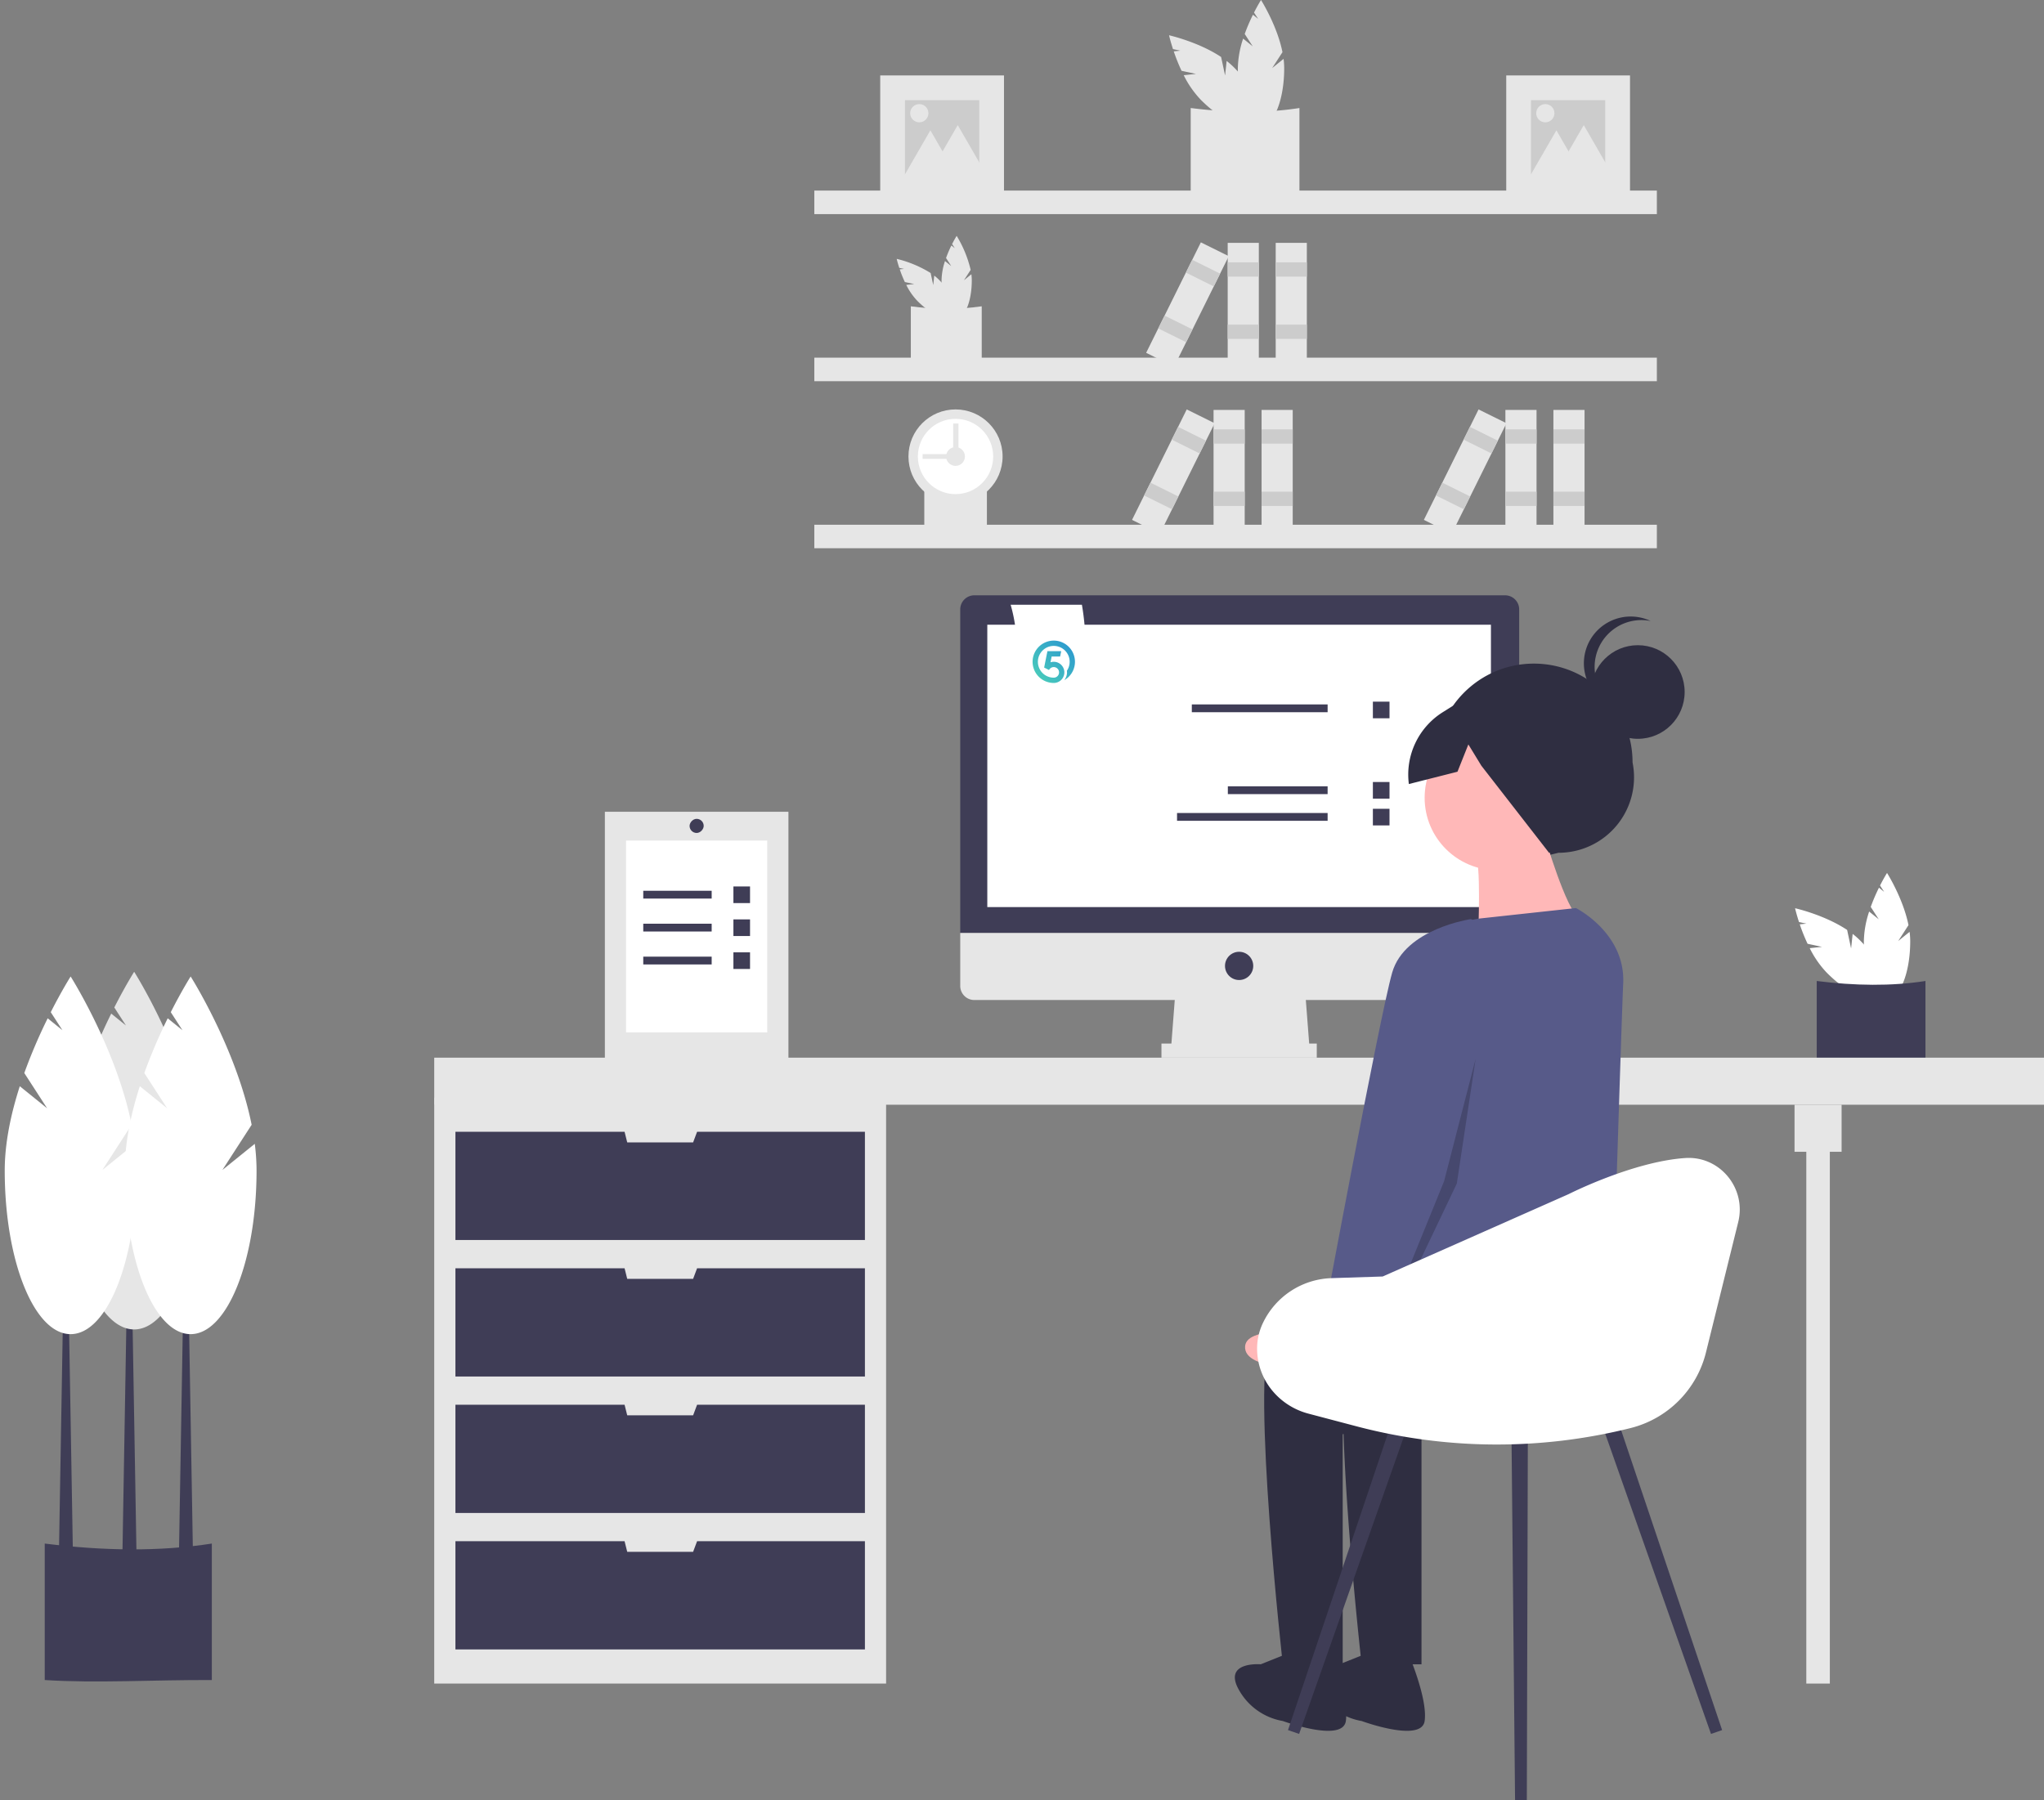 <svg aria-hidden="true" focusable="false" viewBox="0 0 386 340" width="386" height="340" xmlns="http://www.w3.org/2000/svg"><rect x="0" y="0" width="386" height="340" fill="#808080" stroke="none"/><defs><linearGradient x1="100%" y1="0%" x2="0%" y2="100%" id="icon-remotely"><stop stop-color="#2993D1" offset="0%"/><stop stop-color="#4DD2B8" offset="100%"/></linearGradient></defs><g transform="matrix(-1 0 0 1 386 0)" fill="none" fill-rule="evenodd"><path d="M149.426 8.755l1.515-2.34a35.086 35.086 0 0 0-1.554-3.637l-.98.791.776-1.198C148.444.916 147.863 0 147.863 0s-3.037 4.786-4.052 9.853l1.943 3.003-2.15-1.738c-.077.59-.117 1.185-.119 1.78 0 6.002 1.96 10.866 4.378 10.866s4.377-4.864 4.377-10.866c-.045-1.909-.383-3.8-1.001-5.607l-1.813 1.464z" fill="#E6E6E6" fill-rule="nonzero"/><path d="M160.145 13.958l2.725-.584a35.085 35.085 0 0 0 1.473-3.67l-1.251-.133 1.395-.3c.506-1.55.743-2.61.743-2.61s-5.531 1.237-9.832 4.103l-.75 3.497-.292-2.75c-.471.364-.92.756-1.342 1.176-4.243 4.243-6.297 9.069-4.588 10.778 1.71 1.71 6.536-.344 10.779-4.587a18.688 18.688 0 0 0 3.257-4.674l-2.317-.246z" fill="#E6E6E6" fill-rule="nonzero"/><path d="M161.14 37.18c-6.32.403-13.207-.024-20.533 0V20.404c6.456 1.005 13.34.902 20.533 0V37.18zM206.358 50.259l.987-1.527a22.88 22.88 0 0 0-1.013-2.371l-.639.516.506-.782c-.482-.948-.861-1.546-.861-1.546a21.928 21.928 0 0 0-2.642 6.425l1.267 1.959-1.403-1.133c-.05.385-.076.772-.077 1.16 0 3.914 1.278 7.087 2.855 7.087s2.855-3.173 2.855-7.086a12.187 12.187 0 0 0-.653-3.657l-1.182.955z" fill="#E6E6E6" fill-rule="nonzero"/><path d="M213.348 53.652l1.777-.381c.365-.78.686-1.579.96-2.394l-.816-.087.91-.195c.33-1.011.485-1.702.485-1.702a21.928 21.928 0 0 0-6.412 2.675l-.489 2.281-.19-1.793c-.308.237-.6.493-.876.766-2.767 2.768-4.107 5.915-2.992 7.03 1.115 1.115 4.262-.225 7.03-2.992.86-.902 1.576-1.93 2.124-3.048l-1.511-.16z" fill="#E6E6E6" fill-rule="nonzero"/><path d="M213.997 68.795c-4.122.264-8.613-.015-13.391 0V57.856c4.442.622 8.949.622 13.39 0v10.939zM211.452 101.214c-3.64.232-7.606-.014-11.825 0v-9.66c3.923.55 7.902.55 11.825 0v9.66zM73.11 36h159.109v4.444H73.11z" fill="#E6E6E6" fill-rule="nonzero"/><path fill="#E6E6E6" fill-rule="nonzero" d="M73.11 67.555h159.109v4.444H73.11zM73.11 99.11h159.109v4.444H73.11z"/><circle fill="#E6E6E6" fill-rule="nonzero" cx="205.553" cy="86.221" r="8.889"/><circle fill="#FFF" fill-rule="nonzero" cx="205.553" cy="86.221" r="7.111"/><circle fill="#E6E6E6" fill-rule="nonzero" cx="205.553" cy="86.221" r="1.778"/><path fill="#E6E6E6" fill-rule="nonzero" d="M211.775 85.777v.889h-7.11v-.89z"/><path fill="#E6E6E6" fill-rule="nonzero" d="M205.997 87.11h-1v-7.111h1zM148.276 45.873h5.881v23.28h-5.881z"/><path fill="#CCC" fill-rule="nonzero" d="M148.276 49.549h5.881v2.696h-5.881zM148.276 61.312h5.881v2.696h-5.881z"/><path fill="#E6E6E6" fill-rule="nonzero" d="M139.209 45.873h5.881v23.28h-5.881z"/><path fill="#CCC" fill-rule="nonzero" d="M139.209 49.549h5.881v2.696h-5.881zM139.209 61.312h5.881v2.696h-5.881z"/><path fill="#E6E6E6" fill-rule="nonzero" d="M153.954 48.387l5.27-2.61 10.33 20.863-5.271 2.61z"/><path fill="#CCC" fill-rule="nonzero" d="M155.584 51.68l5.271-2.609 1.196 2.416-5.27 2.61zM160.803 62.222l5.271-2.61 1.196 2.417-5.27 2.609z"/><path fill="#E6E6E6" fill-rule="nonzero" d="M95.832 77.429h5.881v23.28h-5.881z"/><path fill="#CCC" fill-rule="nonzero" d="M95.832 81.104h5.881V83.8h-5.881zM95.832 92.867h5.881v2.696h-5.881z"/><path fill="#E6E6E6" fill-rule="nonzero" d="M86.765 77.429h5.881v23.28h-5.881z"/><path fill="#CCC" fill-rule="nonzero" d="M86.765 81.104h5.881V83.8h-5.881zM86.765 92.867h5.881v2.696h-5.881z"/><path fill="#E6E6E6" fill-rule="nonzero" d="M101.51 79.942l5.27-2.61 10.33 20.864-5.271 2.609z"/><path fill="#CCC" fill-rule="nonzero" d="M103.14 83.236l5.271-2.61 1.196 2.416-5.27 2.61zM108.36 93.777l5.27-2.61 1.196 2.417-5.27 2.61z"/><path fill="#E6E6E6" fill-rule="nonzero" d="M150.942 77.429h5.881v23.28h-5.881z"/><path fill="#CCC" fill-rule="nonzero" d="M150.942 81.104h5.881V83.8h-5.881zM150.942 92.867h5.881v2.696h-5.881z"/><path fill="#E6E6E6" fill-rule="nonzero" d="M141.875 77.429h5.881v23.28h-5.881z"/><path fill="#CCC" fill-rule="nonzero" d="M141.875 81.104h5.881V83.8h-5.881zM141.875 92.867h5.881v2.696h-5.881z"/><path fill="#E6E6E6" fill-rule="nonzero" d="M156.62 79.942l5.27-2.61 10.33 20.864-5.27 2.609z"/><path fill="#CCC" fill-rule="nonzero" d="M158.251 83.236l5.27-2.61 1.197 2.416-5.27 2.61zM163.47 93.777l5.27-2.61 1.197 2.417-5.27 2.61z"/><path fill="#E6E6E6" fill-rule="nonzero" d="M196.4 14.248h23.375v23.375H196.4z"/><path fill="#CCC" fill-rule="nonzero" d="M201.075 18.923H215.1v14.025h-14.025z"/><path fill="#E6E6E6" fill-rule="nonzero" d="M205.135 23.631l2.974 5.15 2.973 5.151h-11.895l2.974-5.15z"/><path fill="#E6E6E6" fill-rule="nonzero" d="M210.302 24.615l2.974 5.15 2.974 5.152h-11.896l2.974-5.151z"/><circle fill="#E6E6E6" fill-rule="nonzero" cx="212.393" cy="21.384" r="1.722"/><path fill="#E6E6E6" fill-rule="nonzero" d="M78.179 14.248h23.375v23.375H78.179z"/><path fill="#CCC" fill-rule="nonzero" d="M82.854 18.923h14.025v14.025H82.854z"/><path fill="#E6E6E6" fill-rule="nonzero" d="M86.914 23.631l2.974 5.15 2.974 5.151H80.967l2.973-5.15z"/><path fill="#E6E6E6" fill-rule="nonzero" d="M92.082 24.615l2.973 5.15 2.974 5.152H86.134l2.973-5.151z"/><circle fill="#E6E6E6" fill-rule="nonzero" cx="94.173" cy="21.384" r="1.722"/><path d="M31.206 173.642l1.514-2.34a35.085 35.085 0 0 0-1.554-3.637l-.979.79.775-1.197c-.738-1.455-1.32-2.371-1.32-2.371s-3.037 4.786-4.052 9.853l1.944 3.003-2.152-1.738c-.076.59-.116 1.185-.118 1.78 0 6.001 1.96 10.866 4.378 10.866s4.378-4.865 4.378-10.866c-.046-1.91-.383-3.8-1.002-5.607l-1.812 1.464z" fill="#FFF" fill-rule="nonzero"/><path d="M41.924 178.845l2.726-.584a35.085 35.085 0 0 0 1.473-3.67l-1.252-.134 1.396-.299c.506-1.55.742-2.61.742-2.61s-5.531 1.237-9.832 4.102l-.749 3.498-.293-2.75c-.471.363-.92.756-1.342 1.175-4.243 4.244-6.297 9.07-4.588 10.78 1.71 1.709 6.536-.345 10.78-4.589a18.688 18.688 0 0 0 3.256-4.673l-2.317-.246z" fill="#FFF" fill-rule="nonzero"/><path d="M42.92 202.066c-6.32.404-13.208-.024-20.534 0v-16.774c6.456 1.005 13.34.902 20.534 0v16.774z" fill="#3F3D56" fill-rule="nonzero"/><path fill="#E6E6E6" fill-rule="nonzero" d="M218.664 207.331h85.332v110.665h-85.332zM40.444 213.108h4.444v104.888h-4.444z"/><path fill="#E6E6E6" fill-rule="nonzero" d="M0 199.775h303.996v8.889H0z"/><path fill="#E6E6E6" fill-rule="nonzero" d="M38.222 208.664h8.889v8.889h-8.889z"/><path fill="#3F3D56" fill-rule="nonzero" d="M268.052 213.775l-.5 2h-12.444l-.75-2h-31.694v20.444h77.332v-20.444zM268.052 239.552l-.5 2h-12.444l-.75-2h-31.694v20.445h77.332v-20.445zM268.052 265.33l-.5 2h-12.444l-.75-2h-31.694v20.444h77.332V265.33zM268.052 291.108l-.5 2h-12.444l-.75-2h-31.694v20.444h77.332v-20.444z"/><path fill="#E6E6E6" fill-rule="nonzero" d="M164.887 198.442h-26.222l.889-11.555h24.444z"/><path fill="#E6E6E6" fill-rule="nonzero" d="M137.332 197.109h29.333v2.667h-29.333z"/><path d="M201.997 112.443h-100.22a2.667 2.667 0 0 0-2.667 2.667v61.11h105.554v-61.11a2.667 2.667 0 0 0-2.667-2.667z" fill="#3F3D56" fill-rule="nonzero"/><path d="M99.11 176.22v10a2.667 2.667 0 0 0 2.666 2.667h100.221a2.667 2.667 0 0 0 2.667-2.667v-10H99.11z" fill="#E6E6E6" fill-rule="nonzero"/><path fill="#FFF" fill-rule="nonzero" d="M104.443 117.999h95.11v53.333h-95.11z"/><circle fill="#3F3D56" fill-rule="nonzero" cx="151.998" cy="182.442" r="2.667"/><path d="M377.55 317.33c-9.712.62-20.296-.037-31.554 0v-25.778c9.92 1.544 20.5 1.386 31.555 0v25.777z" fill="#3F3D56" fill-rule="nonzero"/><path fill="#3F3D56" fill-rule="nonzero" d="M362.884 293.866h-2.666l.889-52.091h.888zM374.884 294.219h-2.666l.889-52.092h.888zM352.218 294.219h-2.667l.89-52.092h.888z"/><path d="M365.106 208.442l4.305-6.653a99.736 99.736 0 0 0-4.416-10.338l-2.784 2.248 2.204-3.406c-2.1-4.135-3.753-6.74-3.753-6.74s-8.633 13.605-11.517 28.009l5.524 8.537-6.116-4.94a40.351 40.351 0 0 0-.335 5.06c0 17.06 5.571 30.889 12.444 30.889 6.873 0 12.444-13.83 12.444-30.889 0-5.288-1.196-10.821-2.846-15.94l-5.154 4.163z" fill="#E6E6E6" fill-rule="nonzero"/><path d="M377.106 209.33l4.305-6.652a99.737 99.737 0 0 0-4.416-10.338l-2.784 2.248 2.204-3.406c-2.1-4.135-3.753-6.74-3.753-6.74s-8.633 13.605-11.518 28.009l5.524 8.537-6.115-4.94a40.351 40.351 0 0 0-.335 5.06c0 17.06 5.571 30.889 12.444 30.889 6.873 0 12.444-13.83 12.444-30.889 0-5.288-1.196-10.821-2.847-15.94l-5.153 4.163z" fill="#FFF" fill-rule="nonzero"/><path d="M354.44 209.33l4.305-6.652a99.738 99.738 0 0 0-4.417-10.338l-2.783 2.248 2.204-3.406c-2.1-4.135-3.753-6.74-3.753-6.74s-8.634 13.605-11.518 28.009l5.524 8.537-6.115-4.94a40.351 40.351 0 0 0-.336 5.06c0 17.06 5.572 30.889 12.445 30.889 6.872 0 12.444-13.83 12.444-30.889 0-5.288-1.197-10.821-2.847-15.94l-5.153 4.163z" fill="#FFF" fill-rule="nonzero"/><path fill="#3F3D56" fill-rule="nonzero" d="M135.286 133.053h25.645v1.472h-25.645z"/><path fill="#FFF" fill-rule="nonzero" d="M135.286 138.423h39.601v1.472h-39.601zM135.286 143.482h32.274v1.472h-32.274z"/><path fill="#3F3D56" fill-rule="nonzero" d="M135.286 148.522h18.841v1.472h-18.841zM135.286 153.562h28.436v1.472h-28.436zM123.598 132.53h3.14v3.14h-3.14z"/><path fill="#FFF" fill-rule="nonzero" d="M123.598 137.589h3.14v3.14h-3.14zM123.598 142.648h3.14v3.14h-3.14z"/><path fill="#3F3D56" fill-rule="nonzero" d="M123.598 147.707h3.14v3.14h-3.14zM123.598 152.766h3.14v3.14h-3.14z"/><path d="M195.147 130.266h-13.458a47.068 47.068 0 0 1 0-16.045h13.458a28.87 28.87 0 0 0 0 16.045z" fill="#FFF" fill-rule="nonzero"/><path d="M185.6 124l.2-1h2.6l-.2 1h-1.6l-.22 1.098A2 2 0 1 1 187 129a4 4 0 1 1 1.98-.524c.32-.413.52-.924.52-1.476 0-.105-.007-.208-.021-.31A3 3 0 1 0 187 128a1 1 0 1 0-.895-1.447l-.923-.462.418-2.091z" fill="url(#icon-remotely)" transform="matrix(-1 0 0 1 374 0)"/><path d="M97.227 162.425l-5.537-1.35A14.253 14.253 0 0 1 77.702 144c-.013-10.29 8.317-18.64 18.606-18.654 10.29-.013 18.64 8.318 18.654 18.607 3.139 10.924-6.693 21.164-17.735 18.472z" fill="#2F2E41" fill-rule="nonzero"/><circle fill="#FFB8B8" fill-rule="nonzero" cx="103.274" cy="150.684" r="13.689"/><path d="M94.347 157.826S90.18 172.11 87.8 173.3c-2.38 1.19 19.045 2.976 19.045 2.976s-.595-13.689.596-14.88c1.19-1.19-13.094-3.57-13.094-3.57z" fill="#FFB8B8" fill-rule="nonzero"/><path d="M115.773 245.911s26.783-2.38 30.354 6.547c3.57 8.927-2.381 61.898-2.381 61.898h-11.308v-43.448S84.22 257.203 84.22 252.441c0-4.761 31.552-6.53 31.552-6.53z" fill="#2F2E41" fill-rule="nonzero"/><path d="M141.96 311.975l5.952 2.38s7.142-.595 4.166 4.762a11.786 11.786 0 0 1-8.332 5.952s-11.308 4.166-11.904 0c-.595-4.167 2.976-12.499 2.976-12.499l7.142-.595zM100.894 245.911s26.782-2.38 30.353 6.547c3.571 8.927-2.38 61.898-2.38 61.898h-11.309v-43.448s-34.226-7.928-34.226-12.689c0-2.237-2.332-13.605 1.778-16 4.639-2.703 15.784 3.692 15.784 3.692z" fill="#2F2E41" fill-rule="nonzero"/><path d="M127.081 311.975l5.952 2.38s7.142-.595 4.166 4.762a11.786 11.786 0 0 1-8.332 5.952s-11.309 4.166-11.904 0c-.595-4.167 2.976-12.499 2.976-12.499l7.142-.595z" fill="#2F2E41" fill-rule="nonzero"/><path d="M88.395 171.515l17.886 1.944a13.173 13.173 0 0 1 11.465 10.373l6.954 32.916s2.381 32.734-2.38 34.52c-4.762 1.785-11.308-7.142-20.236-5.952-8.928 1.19-20.533 3.868-20.533 3.868s-1.843-58.593-2.083-63.385c-.48-9.58 8.927-14.284 8.927-14.284z" fill="#575A89" fill-rule="nonzero"/><path d="M130.763 247.612l7.343 4.324s13.173-1.89 12.762 2.74c-.411 4.63-14.791 3.736-14.791 3.736l-8.85-5.453 3.536-5.347z" fill="#FFB8B8" fill-rule="nonzero"/><circle fill="#2F2E41" fill-rule="nonzero" cx="76.704" cy="130.708" r="8.842"/><path d="M84.863 125.955a8.838 8.838 0 0 0-10.583-8.658 8.838 8.838 0 1 1 5.513 16.657 8.835 8.835 0 0 0 5.07-8zM92.449 130.97l11.92-2.196 9.169 5.746a13.907 13.907 0 0 1 6.406 13.572l-9.182-2.327-2.056-5.156-2.449 4.014-12.803 16.476-7.188-4.577-6.409-10.043 12.592-15.51z" fill="#2F2E41" fill-rule="nonzero"/><path d="M102.266 176.578l5.951-2.976s12.499 1.785 14.88 10.118c2.38 8.332 13.093 66.063 13.093 66.063l-10.117 4.762-14.285-35.115-9.522-42.852z" fill="#575A89" fill-rule="nonzero"/><path fill="#000" fill-rule="nonzero" opacity=".2" d="M107.332 199.998l5.957 23.121 10.563 25.967-.366.9-12.598-26.433z"/><path fill="#3F3D56" fill-rule="nonzero" d="M62.886 327.508l-2.1-.723 20.35-60.445 2.941 1.013zM140.666 327.508l2.101-.723-20.35-60.445-2.941 1.013zM97.666 339.992l2.222.008.69-70.66-3.11-.01z"/><path d="M57.743 230.823l6.096 24.636a19.565 19.565 0 0 0 14.247 14.281 103.99 103.99 0 0 0 51.74-.333l9.1-2.4c5.289-1.395 9.265-5.936 9.642-11.392a11.21 11.21 0 0 0-1.122-5.843 14.868 14.868 0 0 0-12.918-8.353l-9.64-.31-35.111-15.556s-12.076-6.134-22.003-6.82c-6.556-.454-11.61 5.71-10.03 12.09z" fill="#FFF" fill-rule="nonzero"/><path fill="#E6E6E6" fill-rule="nonzero" d="M237.108 153.331h34.666v47.111h-34.666z"/><path fill="#FFF" fill-rule="nonzero" d="M241.108 158.767h26.666v36.239h-26.666z"/><path fill="#3F3D56" fill-rule="nonzero" d="M251.603 168.251h12.92v1.472h-12.92zM244.359 167.436h3.14v3.14h-3.14zM251.603 174.473h12.92v1.472h-12.92zM244.359 173.658h3.14v3.14h-3.14zM251.603 180.695h12.92v1.472h-12.92zM244.359 179.88h3.14v3.14h-3.14z"/><rect fill="#3F3D56" fill-rule="nonzero" x="253.108" y="154.665" width="2.667" height="2.667" rx="1.333"/></g></svg>
